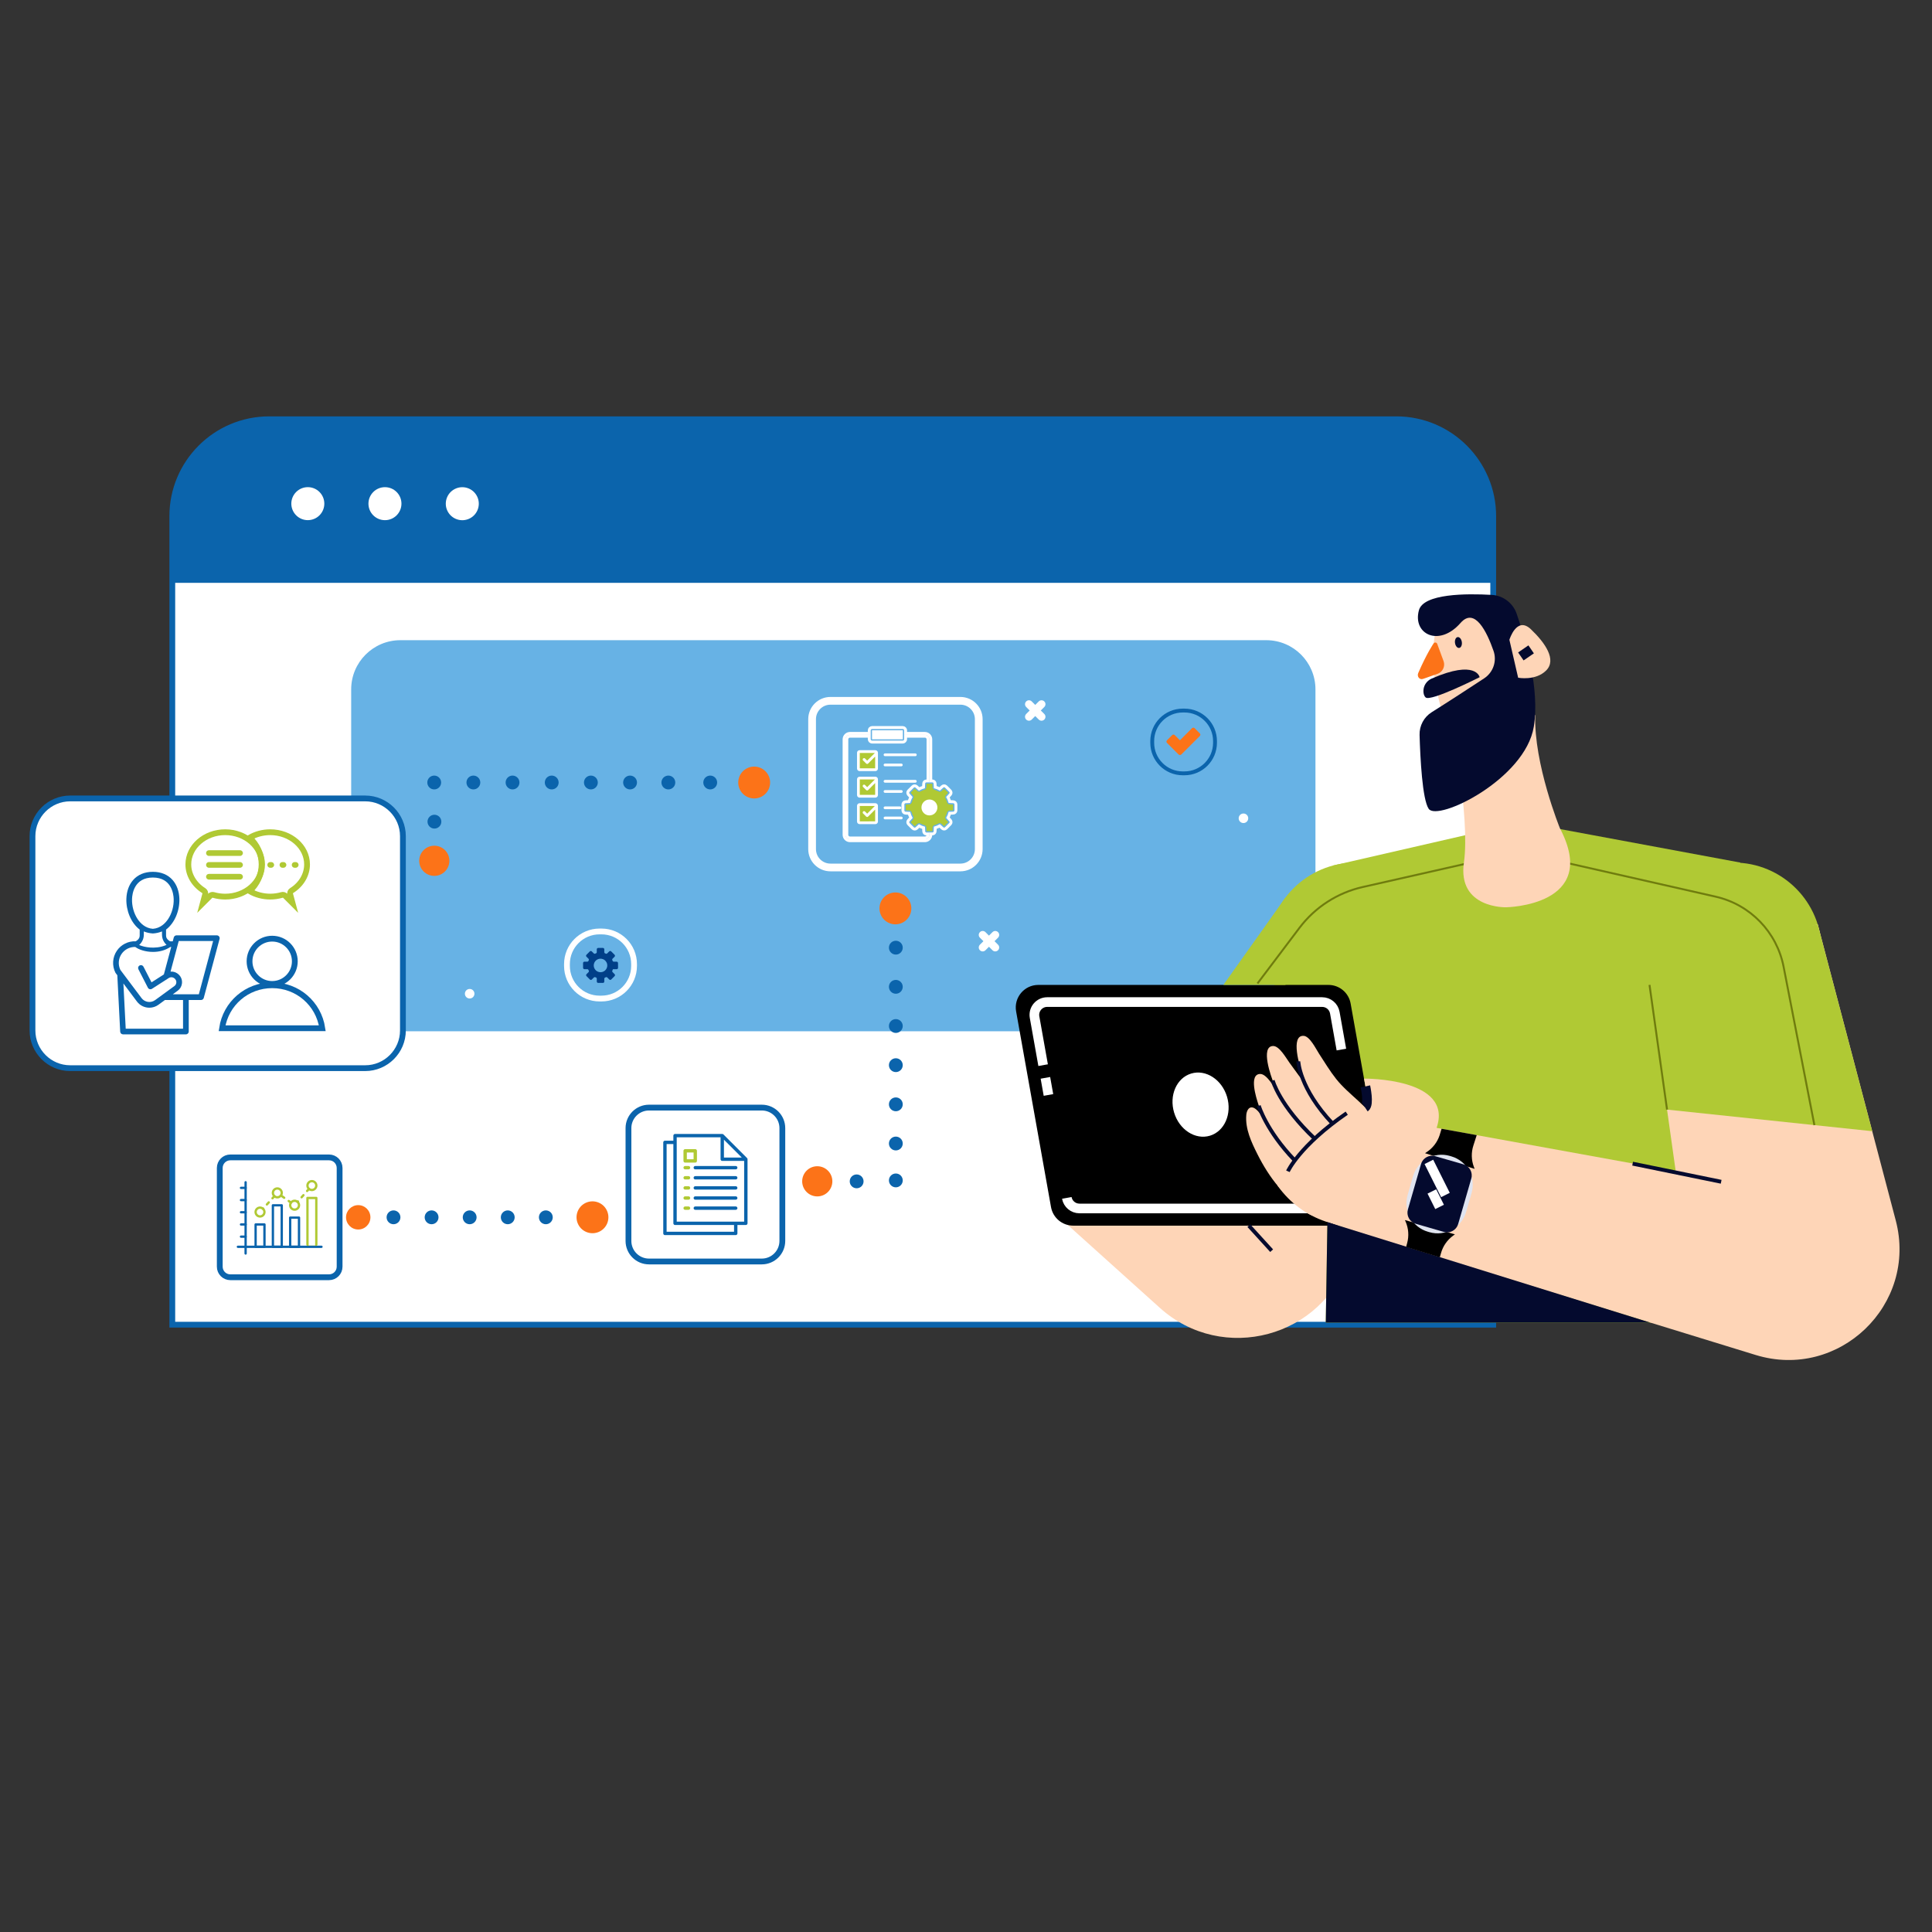 <svg xmlns="http://www.w3.org/2000/svg" xmlns:xlink="http://www.w3.org/1999/xlink" x="0px" y="0px" viewBox="0 0 1000 1000" style="enable-background:new 0 0 1000 1000;" xml:space="preserve"><rect x="0" y="0" width="1000" height="1000" fill="#333333" stroke="none"/> <style type="text/css"> .st0{display:none;} .st1{display:inline;fill:#FFD500;} .st2{fill:#FFFFFF;stroke:#0B64AC;stroke-width:3;stroke-miterlimit:10;} .st3{fill:#67B2E5;} .st4{fill:#0B64AC;} .st5{fill:#FFFFFF;} .st6{fill:none;stroke:#FFFFFF;stroke-width:4;stroke-miterlimit:10;} .st7{fill:#FC7318;} .st8{fill:none;stroke:#B0C934;stroke-width:3;stroke-miterlimit:10;} .st9{fill:#B0C934;} .st10{fill:none;stroke:#0B64AC;stroke-width:3;stroke-miterlimit:10;} .st11{fill:#FED5B7;} .st12{fill:none;stroke:#FFFFFF;stroke-width:5;stroke-miterlimit:10;} .st13{fill:none;stroke:#040A2E;stroke-width:2;stroke-miterlimit:10;} .st14{fill:#040A2E;} .st15{fill:none;stroke:#6F7C0E;stroke-miterlimit:10;} .st16{fill:none;stroke:#040A2E;stroke-width:5;stroke-miterlimit:10;} .st17{fill:#E0E4F0;} .st18{fill:none;stroke:#0B64AC;stroke-width:2;stroke-miterlimit:10;} .st19{fill:none;stroke:#FFFFFF;stroke-width:3;stroke-miterlimit:10;} .st20{fill:#003F88;} .st21{fill:none;stroke:#FFFFFF;stroke-width:1.5;stroke-miterlimit:10;} </style> <g id="Background" class="st0"> <rect x="-1099.99" y="-498.89" class="st1" width="3199.38" height="1998.75"></rect> </g> <g id="Graphics"> <g> <path class="st2" d="M722.7,217.01H139.36c-27.72,0-50.18,22.47-50.18,50.18v418.47h683.71V267.2 C772.89,239.48,750.42,217.01,722.7,217.01z"></path> <path class="st3" d="M655.4,331.36H207.25c-14.07,0-25.48,11.41-25.48,25.48v151.47c0,14.07,11.41,25.48,25.48,25.48H655.4 c14.07,0,25.48-11.41,25.48-25.48V356.84C680.88,342.77,669.47,331.36,655.4,331.36z"></path> <g> <path class="st4" d="M721.76,216.55l-582.81,0c-27.86,0-50.45,22.59-50.45,50.45v34.68l683.71,0v-34.68 C772.21,239.14,749.62,216.55,721.76,216.55z"></path> <ellipse transform="matrix(0.707 -0.707 0.707 0.707 -137.661 189.05)" class="st5" cx="159.37" cy="260.7" rx="8.54" ry="8.54"></ellipse> <path class="st5" d="M207.79,260.7c0,4.72-3.82,8.54-8.54,8.54s-8.54-3.82-8.54-8.54c0-4.72,3.82-8.54,8.54-8.54 C203.97,252.16,207.79,255.98,207.79,260.7z"></path> <ellipse transform="matrix(0.895 -0.447 0.447 0.895 -91.27 134.281)" class="st5" cx="239.13" cy="260.7" rx="8.54" ry="8.54"></ellipse> </g> <path class="st5" d="M245.57,514.35c0,1.37-1.11,2.47-2.47,2.47c-1.37,0-2.47-1.11-2.47-2.47c0-1.37,1.11-2.47,2.47-2.47 C244.47,511.87,245.57,512.98,245.57,514.35z"></path> <path class="st5" d="M646.08,423.54c0,1.37-1.11,2.47-2.47,2.47c-1.37,0-2.47-1.11-2.47-2.47c0-1.37,1.11-2.47,2.47-2.47 C644.98,421.06,646.08,422.17,646.08,423.54z"></path> <ellipse transform="matrix(0.924 -0.383 0.383 0.924 -191.573 151.712)" class="st5" cx="285.57" cy="557.41" rx="4.05" ry="4.05"></ellipse> <path class="st5" d="M112.35,395.23l-1.81,1.81l-1.81-1.81c-0.8-0.8-2.09-0.8-2.88,0c-0.8,0.8-0.8,2.09,0,2.88l1.81,1.81 l-1.81,1.81c-0.8,0.8-0.8,2.09,0,2.88c0.8,0.8,2.09,0.8,2.88,0l1.81-1.81l1.81,1.81c0.8,0.8,2.09,0.8,2.88,0 c0.8-0.8,0.8-2.09,0-2.88l-1.81-1.81l1.81-1.81c0.8-0.8,0.8-2.09,0-2.88C114.43,394.43,113.14,394.43,112.35,395.23z"></path> <path class="st5" d="M537.65,363.06l-1.81,1.81l-1.81-1.81c-0.8-0.8-2.09-0.8-2.88,0c-0.8,0.8-0.8,2.09,0,2.88l1.81,1.81 l-1.81,1.81c-0.8,0.8-0.8,2.09,0,2.88c0.8,0.8,2.09,0.8,2.88,0l1.81-1.81l1.81,1.81c0.8,0.8,2.09,0.8,2.88,0 c0.8-0.8,0.8-2.09,0-2.88l-1.81-1.81l1.81-1.81c0.8-0.8,0.8-2.09,0-2.88C539.74,362.27,538.45,362.27,537.65,363.06z"></path> <path class="st5" d="M513.7,482.47l-1.81,1.81l-1.81-1.81c-0.8-0.8-2.09-0.8-2.88,0c-0.8,0.8-0.8,2.09,0,2.88l1.81,1.81 l-1.81,1.81c-0.8,0.8-0.8,2.09,0,2.88c0.8,0.8,2.09,0.8,2.88,0l1.81-1.81l1.81,1.81c0.8,0.8,2.09,0.8,2.88,0 c0.8-0.8,0.8-2.09,0-2.88l-1.81-1.81l1.81-1.81c0.8-0.8,0.8-2.09,0-2.88C515.79,481.67,514.5,481.67,513.7,482.47z"></path> <path class="st6" d="M497.1,449h-67.26c-5.24,0-9.5-4.25-9.5-9.5v-67.26c0-5.24,4.25-9.5,9.5-9.5h67.26c5.24,0,9.5,4.25,9.5,9.5 v67.26C506.59,444.75,502.34,449,497.1,449z"></path> <g> <ellipse transform="matrix(0.305 -0.952 0.952 0.305 -114.307 653.306)" class="st7" cx="390.54" cy="404.99" rx="8.25" ry="8.25"></ellipse> <circle class="st4" cx="326.12" cy="405.02" r="3.58"></circle> <circle class="st4" cx="345.94" cy="405.02" r="3.58"></circle> <circle class="st4" cx="367.61" cy="405.02" r="3.58"></circle> <circle class="st4" cx="305.84" cy="405.02" r="3.58"></circle> <circle class="st4" cx="285.57" cy="405.02" r="3.58"></circle> <circle class="st4" cx="265.29" cy="405.02" r="3.58"></circle> <circle class="st4" cx="245.02" cy="405.02" r="3.58"></circle> <circle class="st4" cx="224.75" cy="405.02" r="3.58"></circle> <circle class="st4" cx="224.86" cy="425.29" r="3.58"></circle> <ellipse transform="matrix(0.707 -0.707 0.707 0.707 -249.202 289.505)" class="st7" cx="224.86" cy="445.57" rx="7.81" ry="7.81"></ellipse> </g> <g> <g> <ellipse transform="matrix(0.952 -0.305 0.305 0.952 -121.386 163.936)" class="st7" cx="463.68" cy="470.24" rx="8.25" ry="8.25"></ellipse> <circle class="st4" cx="463.68" cy="490.51" r="3.58"></circle> <circle class="st4" cx="463.68" cy="510.78" r="3.58"></circle> <circle class="st4" cx="463.68" cy="531.06" r="3.58"></circle> <circle class="st4" cx="463.68" cy="551.33" r="3.58"></circle> <circle class="st4" cx="463.68" cy="571.6" r="3.58"></circle> <circle class="st4" cx="463.68" cy="591.88" r="3.58"></circle> <circle class="st4" cx="463.68" cy="610.98" r="3.58"></circle> </g> <g> <circle class="st4" cx="443.4" cy="611.47" r="3.58"></circle> <ellipse transform="matrix(0.707 -0.707 0.707 0.707 -308.445 478.294)" class="st7" cx="423.13" cy="611.47" rx="7.81" ry="7.81"></ellipse> </g> </g> <g> <ellipse transform="matrix(0.305 -0.952 0.952 0.305 -386.779 730.058)" class="st7" cx="306.9" cy="630.08" rx="8.25" ry="8.25"></ellipse> <circle class="st4" cx="282.52" cy="630.08" r="3.58"></circle> <circle class="st4" cx="262.81" cy="630.08" r="3.58"></circle> <circle class="st4" cx="243.1" cy="630.08" r="3.58"></circle> <circle class="st4" cx="223.39" cy="630.08" r="3.58"></circle> <circle class="st4" cx="203.68" cy="630.08" r="3.58"></circle> <circle class="st7" cx="185.42" cy="630.08" r="6.31"></circle> </g> <path class="st2" d="M189.04,552.88H36.32c-10.73,0-19.51-8.78-19.51-19.51V432.78c0-10.73,8.78-19.51,19.51-19.51h152.72 c10.73,0,19.51,8.78,19.51,19.51v100.59C208.55,544.1,199.77,552.88,189.04,552.88z"></path> <g> <path class="st4" d="M113.4,484.71c-0.28-0.36-0.71-0.58-1.17-0.58H91.37c-0.67,0-1.25,0.45-1.42,1.09l-0.54,2.02 c-0.47-0.04-0.94-0.05-1.41-0.03c-1.8-1.08-2.05-2.14-2.05-3.05v-3.01c4.58-3.49,7.09-9.96,6.9-15.93 c-0.12-3.85-1.32-7.18-3.44-9.65c-2.44-2.82-5.99-4.32-10.28-4.32c-4.29,0-7.85,1.49-10.28,4.32c-2.13,2.47-3.32,5.8-3.44,9.65 c-0.19,5.97,2.32,12.44,6.9,15.93v3.01c0,0.91-0.25,1.97-2.05,3.05c-3.87-0.17-7.59,1.68-9.78,4.9 c-2.28,3.36-2.57,7.7-0.75,11.33c0.04,0.08,0.09,0.15,0.14,0.22l0.85,1.13l1.49,29.19c0.04,0.78,0.69,1.4,1.47,1.4h32.54 c0.81,0,1.47-0.66,1.47-1.47V517.6h6.36c0.67,0,1.25-0.45,1.42-1.09l8.18-30.52C113.77,485.54,113.68,485.07,113.4,484.71 L113.4,484.71z M68.34,465.32c0.08-2.61,1.11-11.11,10.78-11.11s10.7,8.51,10.78,11.11c0.12,3.66-0.92,7.43-2.86,10.35 c-1.43,2.16-3.96,4.78-7.92,5.08c-3.96-0.3-6.49-2.92-7.92-5.08C69.27,472.75,68.23,468.98,68.34,465.32L68.34,465.32z M79.02,483.15c0.04,0,0.08,0,0.12,0c0.04,0,0.08,0,0.12,0c1.64-0.11,3.17-0.47,4.59-1.04v1.61c0,2.08,0.79,3.88,2.35,5.35 c-3.19,1.45-6.52,1.51-8.43,1.37c-2.32-0.16-4.3-0.69-5.74-1.31c1.6-1.49,2.41-3.3,2.41-5.41v-1.61 C75.85,482.68,77.38,483.04,79.02,483.15L79.02,483.15z M62.91,493.77c1.6-2.35,4.29-3.71,7.12-3.62 c1.83,1.4,5.34,2.56,9.17,2.56c3,0,6.19-0.71,8.95-2.55c0.16-0.01,0.32-0.01,0.48-0.01l-3.81,14.21l-6.39,4.1l-4.17-8.11 c-0.37-0.72-1.26-1.01-1.98-0.64c-0.72,0.37-1.01,1.26-0.64,1.98l4.91,9.55c0.19,0.37,0.53,0.64,0.93,0.75 c0.4,0.11,0.83,0.04,1.18-0.18l8.72-5.6c0.83-0.53,1.83-0.53,2.68,0.01c0.68,0.44,1.35,1.32,1.19,2.5 c-0.1,0.7-0.42,1.25-0.99,1.66l-9.98,7.28c-2.22,1.62-5.37,1.15-7.02-1.05L62.3,502.01C61.02,499.35,61.25,496.21,62.91,493.77 L62.91,493.77z M94.74,532.44H65.07l-1.2-23.41l7.02,9.37c1.56,2.09,3.98,3.19,6.42,3.19c1.64,0,3.29-0.5,4.7-1.53l3.38-2.47 h9.35L94.74,532.44L94.74,532.44z M102.92,514.65H89.43l2.56-1.87c1.22-0.89,1.97-2.15,2.18-3.64c0.3-2.14-0.67-4.21-2.52-5.39 c-1.04-0.66-2.22-0.95-3.38-0.85l4.24-15.82h17.8L102.92,514.65z"></path> <g> <path class="st8" d="M116.56,430.75c10.52,0,19.08,7.48,19.08,16.67s-8.56,16.67-19.08,16.67c-2.07,0-4.11-0.29-6.06-0.86 c-0.61-0.18-1.26-0.01-1.71,0.44l-3.81,3.81l1.23-4.59c0.2-0.73-0.11-1.51-0.75-1.91c-5-3.13-7.98-8.2-7.98-13.55 C97.48,438.23,106.04,430.75,116.56,430.75L116.56,430.75z"></path> <path class="st9" d="M106.66,441.55c0-0.81,0.66-1.47,1.47-1.47h16.12c0.81,0,1.47,0.66,1.47,1.47c0,0.81-0.66,1.47-1.47,1.47 h-16.12C107.32,443.02,106.66,442.36,106.66,441.55L106.66,441.55z"></path> <path class="st9" d="M106.66,447.67c0-0.81,0.66-1.47,1.47-1.47h16.12c0.81,0,1.47,0.66,1.47,1.47c0,0.81-0.66,1.47-1.47,1.47 h-16.12C107.32,449.15,106.66,448.49,106.66,447.67L106.66,447.67z"></path> <path class="st9" d="M106.66,453.8c0-0.81,0.66-1.47,1.47-1.47h16.12c0.81,0,1.47,0.66,1.47,1.47c0,0.81-0.66,1.47-1.47,1.47 h-16.12C107.32,455.27,106.66,454.61,106.66,453.8L106.66,453.8z"></path> <path class="st8" d="M139.85,430.75c10.52,0,19.08,7.48,19.08,16.67c0,5.36-2.98,10.42-7.98,13.55 c-0.64,0.4-0.95,1.18-0.75,1.91l1.23,4.59l-3.81-3.81c-0.45-0.45-1.1-0.61-1.71-0.44c-1.95,0.57-3.99,0.86-6.06,0.86 c-3.8,0-7.5-1-10.63-2.83c3.83-3.61,6.19-8.48,6.19-13.84s-2.35-10.23-6.19-13.84C132.35,431.75,136.05,430.75,139.85,430.75 L139.85,430.75z"></path> <g> <path class="st9" d="M151.02,447.67c0-0.81,0.66-1.47,1.47-1.47h0.57c0.81,0,1.47,0.66,1.47,1.47c0,0.81-0.66,1.47-1.47,1.47 h-0.57C151.68,449.15,151.02,448.49,151.02,447.67z"></path> <path class="st9" d="M144.7,447.67c0-0.81,0.66-1.47,1.47-1.47h0.57c0.81,0,1.47,0.66,1.47,1.47c0,0.81-0.66,1.47-1.47,1.47 h-0.57C145.36,449.15,144.7,448.49,144.7,447.67z"></path> <path class="st9" d="M138.37,447.67c0-0.81,0.66-1.47,1.47-1.47h0.57c0.81,0,1.47,0.66,1.47,1.47c0,0.81-0.66,1.47-1.47,1.47 h-0.57C139.03,449.15,138.37,448.49,138.37,447.67z"></path> </g> </g> <circle class="st10" cx="140.88" cy="497.57" r="11.72"></circle> <path class="st10" d="M114.94,532.21c1.93-12.79,12.81-22.25,25.94-22.25s24.01,9.46,25.94,22.25H114.94z"></path> </g> <circle class="st9" cx="701.73" cy="492.08" r="45.62"></circle> <path class="st11" d="M550.04,631.67l50.33,45.3c32.51,29.26,84.38,15.34,97.87-26.27l47.3-145.86L550.04,631.67z"></path> <circle class="st9" cx="897.3" cy="492.08" r="45.62"></circle> <polygon class="st9" points="806,428.85 900.76,446.46 911.95,684.55 686.22,684.55 690.05,447.99 759.53,432.04 "></polygon> <path d="M705.65,634.39H555.49c-5.66,0-10.5-4.05-11.49-9.62l-18.06-101.26c-1.28-7.15,4.22-13.72,11.49-13.72h150.16 c5.66,0,10.5,4.05,11.49,9.62l18.06,101.26C718.41,627.82,712.91,634.39,705.65,634.39z"></path> <path class="st12" d="M539.92,551.32l-4.43-24.84c-0.73-4.07,2.4-7.81,6.54-7.81h142.32c3.22,0,5.97,2.31,6.54,5.47l3.41,19.11"></path> <line class="st12" x1="542.68" y1="566.75" x2="541.1" y2="557.89"></line> <path class="st12" d="M707.58,617.69c0.73,4.07-2.4,7.81-6.54,7.81H558.72c-3.22,0-5.97-2.31-6.54-5.47"></path> <polygon class="st9" points="665.36,464.55 633.23,509.78 665.36,509.78 "></polygon> <path class="st11" d="M981.23,631.67l-40.37-153.2l-88.32,22.43l14.81,105.36l-123.77-22.48l0,0 c8.98-25.98-37.56-25.49-37.56-25.49l1.58,8.84c0.55,3.07-0.55,6.21-2.9,8.27l-43.54,38.13l0.39,0.54 c6.09,8.5,14.71,14.87,24.62,18.19l22.53,7.56l199.98,61.5C951.81,714.6,992.73,675.31,981.23,631.67z"></path> <line class="st13" x1="646.39" y1="634.39" x2="658.2" y2="647.35"></line> <g> <path class="st11" d="M670.82,623.23c-3.3-2.72-6.34-5.75-9.11-9.01c-4.26-5.02-7.86-10.83-10.85-16.78 c-3.16-6.28-6.41-13.17-5.78-20.4c0.15-1.75,1.03-3.9,2.78-3.87c3.13,0.04,6.54,6.66,8.07,8.85c2.99,4.27,5.81,8.66,9.18,12.66 c6.84,8.12,16.91,13.49,22.02,22.79c0.72,1.31,1.34,2.8,1.01,4.26c-0.2,0.88-0.73,1.65-1.25,2.39c-2.09,2.98-4.53,6.36-8.45,4.71 C675.51,627.6,673.24,625.22,670.82,623.23z"></path> </g> <g> <path class="st11" d="M676.15,605.76c-3.49-2.68-6.69-5.67-9.6-8.91c-6.55-7.28-12.27-16.08-15.29-25.45 c-0.93-2.89-5.07-15.52,1.07-15.52c3.39,0,7.27,7.11,9,9.45c2.95,4.02,5.79,8.15,9.12,11.87c7.19,8.04,17.87,13.29,23.2,22.55 c0.75,1.3,1.4,2.79,1.02,4.26c-0.23,0.89-0.8,1.67-1.37,2.42c-2.28,3.02-4.92,6.45-9.09,4.85 C681.1,610.08,678.7,607.72,676.15,605.76z"></path> </g> <g> <path class="st11" d="M682.84,591.29c-3.49-2.68-6.69-5.68-9.6-8.91c-5.85-6.5-10.5-13.93-13.97-21.82 c-1.23-2.81-7.14-19.15-0.24-19.15c3.24,0,6.77,6.44,8.43,8.69c3.16,4.27,6.14,8.68,9.68,12.64c7.19,8.04,17.87,13.29,23.2,22.55 c0.75,1.3,1.4,2.79,1.02,4.26c-0.23,0.89-0.8,1.67-1.37,2.42c-2.28,3.02-4.92,6.45-9.09,4.85 C687.79,595.61,685.4,593.25,682.84,591.29z"></path> </g> <g> <path class="st11" d="M695.65,587.33c-3.33-2.88-6.35-6.05-9.07-9.45c-5.42-6.78-9.66-14.46-12.68-22.59 c-1.03-2.77-6.18-19.54,0.86-19.14c3.22,0.18,6.45,6.92,7.96,9.22c2.89,4.42,5.6,8.97,8.89,13.12 c6.71,8.45,17.07,14.31,21.86,23.85c0.67,1.34,1.23,2.87,0.78,4.31c-0.28,0.87-0.9,1.62-1.51,2.33 c-2.45,2.88-5.29,6.15-9.36,4.31C700.34,591.93,698.08,589.44,695.65,587.33z"></path> </g> <path class="st13" d="M651.54,572.31c0,0,3.82,12.9,18.47,28.14"></path> <path class="st13" d="M658.74,559.23c0,0,3.43,12.86,21.9,30.3"></path> <path class="st13" d="M672.02,549.36c0,0,0.48,14.01,17.75,32.25"></path> <path class="st13" d="M666.62,606.26c0,0,5.93-13.2,30.44-30.09"></path> <polygon class="st14" points="687.06,632.58 686.22,684.55 854.09,684.55 "></polygon> <path class="st15" d="M761.34,446.46l-56.02,12.67c-13.06,2.95-24.65,10.44-32.72,21.12l-21.73,28.79"></path> <line class="st13" x1="845.05" y1="602.31" x2="890.87" y2="611.68"></line> <polygon class="st9" points="969.07,585.51 862.86,574.33 849.65,495.21 940.86,478.47 "></polygon> <line class="st15" x1="853.78" y1="509.78" x2="862.86" y2="574.33"></line> <path class="st15" d="M810.13,446.46L888,464.11c17.88,4.05,31.69,18.29,35.19,36.29l15.94,81.97"></path> <path class="st11" d="M750.55,370.12c0,0,10.57,52.5,7.17,76.34c-3.4,23.83,21.79,23.15,21.79,23.15s49.02-0.68,27.92-40.85 c0,0-13.62-33.44-12.78-58.63H750.55z"></path> <path class="st11" d="M748.41,374.46c0,0-10.98-28.66-4.68-50.14c6.3-21.48,30.04-6.51,30.04-6.51l11.46,44.84L748.41,374.46z"></path> <path class="st14" d="M741.07,368.62c-4.04,2.53-6.44,7.02-6.3,11.79c0.34,11.82,1.41,33.38,4.72,38.23 c4.62,6.76,49.95-15.29,54.41-42.53c3.16-19.26-4.25-44.97-8.86-58.39c-1.92-5.6-7.04-9.47-12.95-9.81 c-13.12-0.75-35.29-0.69-37.66,7.95c-3.39,12.35,10.4,19.3,21.54,6.58c7.37-8.41,13.66,4.65,17.08,14.46 c1.84,5.28-0.17,11.13-4.84,14.2C760.9,355.91,749.71,363.21,741.07,368.62z"></path> <path class="st14" d="M741.06,351.22c-2.57,1.12-4.3,3.63-4.3,6.44c0,1.27,0.28,2.51,1.15,3.33c2.53,2.38,27.95-10.47,27.95-10.47 S764.09,341.18,741.06,351.22z"></path> <path class="st14" d="M756.64,332.32c0.22,1.55-0.39,2.92-1.37,3.05c-0.97,0.14-1.94-1.01-2.16-2.56 c-0.22-1.55,0.39-2.92,1.37-3.05C755.46,329.63,756.43,330.77,756.64,332.32z"></path> <path class="st7" d="M743.91,333.29c-0.28-0.85-1.43-0.98-1.9-0.23c0,0-3.41,4.87-7.93,15.3c-0.77,1.79,0.65,3.68,2.49,3.03 l7.49-2.62c2.64-0.93,4.05-3.8,3.17-6.46L743.91,333.29z"></path> <path class="st11" d="M781.26,331.15c0,0,3.75-12.49,11.16-5.42c7.41,7.06,13.38,15.76,7.9,21.28 c-5.48,5.52-14.53,3.78-14.53,3.78L781.26,331.15z"></path> <line class="st16" x1="787.19" y1="339.77" x2="792.52" y2="336.11"></line> <path class="st16" d="M706.73,562.32c0,0,2.06,9.36-0.21,10.86"></path> <ellipse transform="matrix(0.957 -0.289 0.289 0.957 -138.74 203.887)" class="st5" cx="621.54" cy="572.09" rx="14.3" ry="16.81"></ellipse> <g> <path d="M746.16,584.25l-1.04,3.41c-1.19,3.58-3.56,6.65-6.73,8.71l-0.79,0.52l25.66,8.12l-0.4-1.07 c-1.32-3.54-1.41-7.41-0.24-11.01l1.73-5.39L746.16,584.25z"></path> <path d="M727.8,645.4l0.56-2.05c0.98-3.64,0.7-7.51-0.79-10.98l-0.38-0.87l25.87,7.4l-0.92,0.67c-3.05,2.22-5.27,5.4-6.28,9.04 l-0.62,2.17L727.8,645.4z"></path> <path class="st17" d="M761.69,617.51l-2.83,9.79c-2.34,8.1-10.88,12.82-18.98,10.48l-0.82-0.24 c-8.1-2.34-12.82-10.88-10.48-18.98l2.83-9.79c2.34-8.1,10.88-12.82,18.98-10.48l0.82,0.24 C759.31,600.87,764.02,609.41,761.69,617.51z"></path> <path class="st14" d="M749.1,637.87c-0.58,0.01-1.16-0.07-1.73-0.23l-14.58-4.21c-1.52-0.44-2.78-1.45-3.55-2.85 c-0.77-1.4-0.95-3-0.52-4.52l6.8-23.55c0.72-2.49,3.04-4.26,5.64-4.3c0.58-0.01,1.16,0.07,1.73,0.23l14.58,4.21 c3.15,0.91,4.98,4.21,4.07,7.36l-6.8,23.55C754.02,636.06,751.7,637.82,749.1,637.87z"></path> <line class="st12" x1="739.59" y1="601.39" x2="748.16" y2="618.53"></line> <line class="st12" x1="741.13" y1="616.69" x2="745.13" y2="624.7"></line> </g> <g> <g> <g> <g> <path class="st9" d="M356.38,624.46h-1.75c-0.48,0-0.87,0.39-0.87,0.87s0.39,0.87,0.87,0.87h1.75c0.48,0,0.87-0.39,0.87-0.87 S356.87,624.46,356.38,624.46z"></path> </g> </g> <g> <g> <path class="st4" d="M380.82,624.46h-20.94c-0.48,0-0.87,0.39-0.87,0.87s0.39,0.87,0.87,0.87h20.94 c0.48,0,0.87-0.39,0.87-0.87S381.3,624.46,380.82,624.46z"></path> </g> </g> <g> <g> <path class="st9" d="M356.38,619.22h-1.75c-0.48,0-0.87,0.39-0.87,0.87s0.39,0.87,0.87,0.87h1.75c0.48,0,0.87-0.39,0.87-0.87 S356.87,619.22,356.38,619.22z"></path> </g> </g> <g> <g> <path class="st4" d="M380.82,619.22h-20.94c-0.48,0-0.87,0.39-0.87,0.87s0.39,0.87,0.87,0.87h20.94 c0.48,0,0.87-0.39,0.87-0.87S381.3,619.22,380.82,619.22z"></path> </g> </g> <g> <g> <path class="st9" d="M356.38,613.99h-1.75c-0.48,0-0.87,0.39-0.87,0.87s0.39,0.87,0.87,0.87h1.75c0.48,0,0.87-0.39,0.87-0.87 S356.87,613.99,356.38,613.99z"></path> </g> </g> <g> <g> <path class="st4" d="M380.82,613.99h-20.94c-0.48,0-0.87,0.39-0.87,0.87s0.39,0.87,0.87,0.87h20.94 c0.48,0,0.87-0.39,0.87-0.87S381.3,613.99,380.82,613.99z"></path> </g> </g> <g> <g> <path class="st9" d="M356.38,608.75h-1.75c-0.48,0-0.87,0.39-0.87,0.87s0.39,0.87,0.87,0.87h1.75c0.48,0,0.87-0.39,0.87-0.87 S356.87,608.75,356.38,608.75z"></path> </g> </g> <g> <g> <path class="st4" d="M380.82,608.75h-20.94c-0.48,0-0.87,0.39-0.87,0.87s0.39,0.87,0.87,0.87h20.94 c0.48,0,0.87-0.39,0.87-0.87S381.3,608.75,380.82,608.75z"></path> </g> </g> <g> <g> <path class="st9" d="M356.38,603.52h-1.75c-0.48,0-0.87,0.39-0.87,0.87c0,0.48,0.39,0.87,0.87,0.87h1.75 c0.48,0,0.87-0.39,0.87-0.87C357.26,603.91,356.87,603.52,356.38,603.52z"></path> </g> </g> <g> <g> <path class="st4" d="M380.82,603.52h-20.94c-0.48,0-0.87,0.39-0.87,0.87c0,0.48,0.39,0.87,0.87,0.87h20.94 c0.48,0,0.87-0.39,0.87-0.87C381.69,603.91,381.3,603.52,380.82,603.52z"></path> </g> </g> <g> <g> <path class="st4" d="M386.92,599.97c0-0.08-0.02-0.15-0.04-0.22c-0.01-0.03-0.02-0.05-0.03-0.08 c-0.04-0.09-0.1-0.18-0.17-0.26l-12.22-12.22c-0.07-0.07-0.16-0.13-0.26-0.17c-0.03-0.01-0.05-0.02-0.08-0.03 c-0.07-0.03-0.15-0.04-0.23-0.05c-0.01,0-0.03-0.01-0.05-0.01H349.4c-0.48,0-0.87,0.39-0.87,0.87v2.62h-4.36 c-0.48,0-0.87,0.39-0.87,0.87v47.13c0,0.48,0.39,0.87,0.87,0.87h36.65c0.48,0,0.87-0.39,0.87-0.87v-4.36h4.36 c0.48,0,0.87-0.39,0.87-0.87v-33.16C386.93,600.01,386.92,599.99,386.92,599.97z M374.71,589.91l9.24,9.24h-9.24V589.91z M379.95,637.55h-34.91v-45.38h3.49v41.02c0,0.48,0.39,0.87,0.87,0.87h30.54V637.55z M385.18,632.31h-34.91v-43.63h22.69 v11.34c0,0.48,0.39,0.87,0.87,0.87h11.34V632.31z"></path> </g> </g> <g> <g> <path class="st9" d="M359.87,594.79h-5.24c-0.48,0-0.87,0.39-0.87,0.87v5.24c0,0.48,0.39,0.87,0.87,0.87h5.24 c0.48,0,0.87-0.39,0.87-0.87v-5.24C360.75,595.18,360.36,594.79,359.87,594.79z M359,600.02h-3.49v-3.49H359V600.02z"></path> </g> </g> </g> <path class="st10" d="M394.31,652.94h-58.39c-5.87,0-10.63-4.76-10.63-10.63v-58.39c0-5.87,4.76-10.63,10.63-10.63h58.39 c5.87,0,10.63,4.76,10.63,10.63v58.39C404.93,648.18,400.17,652.94,394.31,652.94z"></path> </g> <g> <path class="st10" d="M170.32,661.1h-51.11c-3.02,0-5.46-2.45-5.46-5.46v-51.11c0-3.02,2.45-5.46,5.46-5.46h51.11 c3.02,0,5.46,2.45,5.46,5.46v51.11C175.78,658.65,173.34,661.1,170.32,661.1z"></path> <g> <path class="st4" d="M127.13,649.41c-0.33,0-0.6-0.27-0.6-0.6v-36.88c0-0.33,0.27-0.6,0.6-0.6c0.33,0,0.6,0.27,0.6,0.6v36.88 C127.73,649.14,127.47,649.41,127.13,649.41z"></path> <path class="st4" d="M166.4,645.94h-43.27c-0.33,0-0.6-0.27-0.6-0.6s0.27-0.6,0.6-0.6h43.27c0.33,0,0.6,0.27,0.6,0.6 S166.73,645.94,166.4,645.94z"></path> <path class="st4" d="M136.89,645.94h-4.58c-0.33,0-0.6-0.27-0.6-0.6v-11.56c0-0.33,0.27-0.6,0.6-0.6h4.58 c0.33,0,0.6,0.27,0.6,0.6v11.56C137.49,645.67,137.22,645.94,136.89,645.94z M132.9,644.73h3.38v-10.36h-3.38V644.73z"></path> <path class="st4" d="M145.83,645.94h-4.58c-0.33,0-0.6-0.27-0.6-0.6v-21.47c0-0.33,0.27-0.6,0.6-0.6h4.58 c0.33,0,0.6,0.27,0.6,0.6v21.47C146.43,645.67,146.16,645.94,145.83,645.94z M141.85,644.73h3.38v-20.27h-3.38V644.73z"></path> <path class="st4" d="M154.77,645.94h-4.58c-0.33,0-0.6-0.27-0.6-0.6v-15.1c0-0.33,0.27-0.6,0.6-0.6h4.58 c0.33,0,0.6,0.27,0.6,0.6v15.1C155.38,645.67,155.11,645.94,154.77,645.94z M150.79,644.73h3.38v-13.89h-3.38V644.73z"></path> <path class="st9" d="M163.72,644.83h-4.58c-0.33,0-0.6-0.26-0.6-0.58v-24.21c0-0.32,0.27-0.58,0.6-0.58h4.58 c0.33,0,0.6,0.26,0.6,0.58v24.21C164.32,644.57,164.05,644.83,163.72,644.83z M159.74,644.73h3.38v-24.06h-3.38V644.73z"></path> <path class="st9" d="M136.13,626.25c-0.14,0-0.29-0.05-0.4-0.15c-0.25-0.22-0.27-0.6-0.04-0.85l0.08-0.09 c0.22-0.25,0.6-0.27,0.85-0.04c0.25,0.22,0.27,0.6,0.04,0.85l-0.08,0.09C136.46,626.18,136.29,626.25,136.13,626.25z M138.14,624.02c-0.14,0-0.29-0.05-0.4-0.15c-0.25-0.22-0.27-0.6-0.04-0.85l0.97-1.07c0.22-0.25,0.6-0.27,0.85-0.04 c0.25,0.22,0.27,0.6,0.04,0.85l-0.97,1.07C138.47,623.95,138.31,624.02,138.14,624.02z M141.04,620.81 c-0.14,0-0.29-0.05-0.4-0.15c-0.25-0.22-0.27-0.6-0.04-0.85l0.97-1.07c0.22-0.25,0.6-0.27,0.85-0.04 c0.25,0.22,0.27,0.6,0.04,0.85l-0.97,1.07C141.37,620.74,141.2,620.81,141.04,620.81z"></path> <path class="st9" d="M154,622.7c-0.14,0-0.28-0.05-0.4-0.15c-0.25-0.22-0.27-0.6-0.05-0.85l0.2-0.23 c0.22-0.25,0.6-0.27,0.85-0.05c0.25,0.22,0.27,0.6,0.05,0.85l-0.2,0.23C154.33,622.63,154.17,622.7,154,622.7z M156.11,620.3 c-0.14,0-0.28-0.05-0.4-0.15c-0.25-0.22-0.27-0.6-0.05-0.85l0.95-1.08c0.22-0.25,0.6-0.27,0.85-0.05 c0.25,0.22,0.27,0.6,0.05,0.85l-0.95,1.08C156.44,620.23,156.27,620.3,156.11,620.3z M158.96,617.05c-0.14,0-0.28-0.05-0.4-0.15 c-0.25-0.22-0.27-0.6-0.05-0.85l0.95-1.08c0.22-0.25,0.6-0.27,0.85-0.05c0.25,0.22,0.27,0.6,0.05,0.85l-0.95,1.08 C159.3,616.99,159.13,617.05,158.96,617.05z"></path> <path class="st9" d="M150.62,623.08c-0.12,0-0.24-0.04-0.35-0.11l-1.17-0.84c-0.27-0.19-0.33-0.57-0.14-0.84 c0.19-0.27,0.57-0.33,0.84-0.14l1.17,0.84c0.27,0.19,0.33,0.57,0.14,0.84C150.99,622.99,150.81,623.08,150.62,623.08z M147.1,620.57c-0.12,0-0.24-0.04-0.35-0.11l-1.17-0.84c-0.27-0.19-0.33-0.57-0.14-0.84c0.19-0.27,0.57-0.33,0.84-0.14 l1.17,0.84c0.27,0.19,0.33,0.57,0.14,0.84C147.47,620.48,147.28,620.57,147.1,620.57z"></path> <path class="st9" d="M134.59,630.24c-1.59,0-2.89-1.3-2.89-2.89s1.3-2.89,2.89-2.89s2.89,1.3,2.89,2.89 S136.19,630.24,134.59,630.24z M134.59,625.66c-0.93,0-1.69,0.76-1.69,1.69s0.76,1.69,1.69,1.69s1.69-0.76,1.69-1.69 S135.53,625.66,134.59,625.66z"></path> <path class="st9" d="M143.54,620.32c-1.59,0-2.89-1.3-2.89-2.89s1.3-2.89,2.89-2.89s2.89,1.3,2.89,2.89 S145.13,620.32,143.54,620.32z M143.54,615.74c-0.93,0-1.69,0.76-1.69,1.69c0,0.93,0.76,1.69,1.69,1.69 c0.93,0,1.69-0.76,1.69-1.69C145.23,616.5,144.47,615.74,143.54,615.74z"></path> <path class="st9" d="M152.48,626.7c-1.59,0-2.89-1.3-2.89-2.89s1.3-2.89,2.89-2.89s2.89,1.3,2.89,2.89 S154.08,626.7,152.48,626.7z M152.48,622.12c-0.93,0-1.69,0.76-1.69,1.69c0,0.93,0.76,1.69,1.69,1.69 c0.93,0,1.69-0.76,1.69-1.69C154.17,622.88,153.42,622.12,152.48,622.12z"></path> <path class="st9" d="M161.43,616.54c-1.59,0-2.89-1.3-2.89-2.89s1.3-2.89,2.89-2.89s2.89,1.3,2.89,2.89 S163.02,616.54,161.43,616.54z M161.43,611.96c-0.93,0-1.69,0.76-1.69,1.69s0.76,1.69,1.69,1.69c0.93,0,1.69-0.76,1.69-1.69 S162.36,611.96,161.43,611.96z"></path> <path class="st4" d="M127.13,640.69h-2.39c-0.33,0-0.6-0.27-0.6-0.6s0.27-0.6,0.6-0.6h2.39c0.33,0,0.6,0.27,0.6,0.6 S127.47,640.69,127.13,640.69z"></path> <path class="st4" d="M127.13,634.38h-2.39c-0.33,0-0.6-0.27-0.6-0.6s0.27-0.6,0.6-0.6h2.39c0.33,0,0.6,0.27,0.6,0.6 S127.47,634.38,127.13,634.38z"></path> <path class="st4" d="M127.13,628.06h-2.39c-0.33,0-0.6-0.27-0.6-0.6c0-0.33,0.27-0.6,0.6-0.6h2.39c0.33,0,0.6,0.27,0.6,0.6 C127.73,627.79,127.47,628.06,127.13,628.06z"></path> <path class="st4" d="M127.13,621.75h-2.39c-0.33,0-0.6-0.27-0.6-0.6s0.27-0.6,0.6-0.6h2.39c0.33,0,0.6,0.27,0.6,0.6 S127.47,621.75,127.13,621.75z"></path> <path class="st4" d="M127.13,615.44h-2.39c-0.33,0-0.6-0.27-0.6-0.6s0.27-0.6,0.6-0.6h2.39c0.33,0,0.6,0.27,0.6,0.6 S127.47,615.44,127.13,615.44z"></path> </g> </g> <g> <path class="st18" d="M613.08,400.28h-0.88c-8.73,0-15.81-7.08-15.81-15.81v-0.88c0-8.73,7.08-15.81,15.81-15.81h0.88 c8.73,0,15.81,7.08,15.81,15.81v0.88C628.88,393.21,621.81,400.28,613.08,400.28z"></path> <path class="st7" d="M616.99,376.91l-6.26,6.26l-2.67-2.67c-0.38-0.38-0.99-0.38-1.36,0l-2.67,2.67c-0.38,0.38-0.38,0.99,0,1.36 l5.96,5.96c0.41,0.41,1.08,0.41,1.49,0l9.54-9.54c0.38-0.38,0.38-0.99,0-1.36l-2.67-2.67 C617.98,376.54,617.37,376.54,616.99,376.91z"></path> </g> <g> <path class="st19" d="M311.3,516.85h-0.95c-9.33,0-16.89-7.56-16.89-16.89v-0.95c0-9.33,7.56-16.89,16.89-16.89h0.95 c9.33,0,16.89,7.56,16.89,16.89v0.95C328.19,509.29,320.63,516.85,311.3,516.85z"></path> <path class="st20" d="M319.88,498.47c0-0.39-0.32-0.71-0.71-0.71l-1.52,0c-0.25,0-0.47-0.16-0.56-0.4 c-0.05-0.14-0.11-0.28-0.17-0.42c-0.1-0.23-0.07-0.5,0.11-0.68l1.07-1.07c0.28-0.28,0.28-0.73,0-1.01l-1.75-1.75 c-0.28-0.28-0.73-0.28-1.01,0l-1.08,1.08c-0.17,0.17-0.43,0.22-0.65,0.12c-0.15-0.07-0.32-0.13-0.46-0.19 c-0.23-0.09-0.37-0.3-0.37-0.55v-1.53c0-0.39-0.32-0.71-0.71-0.71h-2.47c-0.39,0-0.71,0.32-0.71,0.71v1.52 c0,0.25-0.16,0.47-0.4,0.56c-0.15,0.06-0.3,0.12-0.44,0.18c-0.23,0.11-0.5,0.07-0.67-0.11l-1.08-1.07 c-0.28-0.28-0.73-0.28-1.01,0l-1.74,1.75c-0.28,0.28-0.28,0.73,0,1.01l1.09,1.08c0.17,0.17,0.22,0.43,0.13,0.65 c-0.07,0.15-0.13,0.32-0.19,0.46c-0.09,0.23-0.3,0.37-0.55,0.37l-1.53,0c-0.39,0-0.71,0.32-0.71,0.71l0.01,2.47 c0,0.39,0.32,0.71,0.71,0.71l1.52,0c0.25,0,0.47,0.16,0.56,0.4c0.05,0.14,0.11,0.28,0.17,0.42c0.1,0.23,0.07,0.5-0.11,0.68 l-1.07,1.08c-0.28,0.28-0.28,0.73,0,1.01l1.75,1.75c0.28,0.28,0.73,0.28,1.01,0l1.08-1.08c0.17-0.17,0.43-0.22,0.65-0.13 c0.15,0.07,0.32,0.13,0.46,0.19c0.23,0.09,0.37,0.3,0.37,0.55l0,1.53c0,0.39,0.32,0.71,0.71,0.71l2.47,0 c0.39,0,0.71-0.32,0.71-0.71l0-1.52c0-0.25,0.16-0.47,0.4-0.56c0.14-0.05,0.28-0.11,0.42-0.17c0.23-0.1,0.5-0.07,0.67,0.11 l1.08,1.07c0.28,0.28,0.73,0.28,1.01,0l1.75-1.75c0.28-0.28,0.28-0.73,0-1.01l-1.08-1.08c-0.17-0.17-0.22-0.43-0.12-0.65 c0.16-0.37,0.32-0.81,0.33-0.84l1.94,0c0.39,0,0.71-0.32,0.71-0.71L319.88,498.47z M309.56,502.98 c-0.19-0.07-0.38-0.17-0.55-0.27c-0.35-0.21-0.65-0.48-0.9-0.79c-0.13-0.16-0.24-0.32-0.34-0.5c-0.1-0.17-0.18-0.36-0.25-0.54 c-0.07-0.19-0.12-0.38-0.15-0.58c-0.07-0.4-0.07-0.81,0.01-1.21c0.41-2.19,2.68-3.42,4.71-2.64c0.39,0.15,0.74,0.37,1.04,0.63 c0.08,0.07,0.15,0.14,0.22,0.21c0.41,0.44,0.72,0.97,0.87,1.55c0.13,0.48,0.15,1,0.06,1.51 C313.87,502.53,311.6,503.77,309.56,502.98z"></path> </g> <g> <path class="st5" d="M453.09,388.3h-8.17c-0.73,0-1.33,0.6-1.33,1.33v8.17c0,0.73,0.6,1.33,1.33,1.33h8.17 c0.73,0,1.33-0.6,1.33-1.33v-8.17C454.43,388.9,453.83,388.3,453.09,388.3L453.09,388.3z"></path> <path class="st9" d="M445.02,397.7v-7.97h7.81l-3.98,3.98l-1.1-1.1c-0.28-0.28-0.73-0.28-1.01,0c-0.28,0.28-0.28,0.73,0,1.01 l1.6,1.6c0.14,0.14,0.32,0.21,0.5,0.21s0.37-0.07,0.5-0.21l3.64-3.64v6.11H445.02z"></path> <path class="st5" d="M457.37,390.68c0-0.39,0.32-0.71,0.71-0.71h15.7c0.39,0,0.71,0.32,0.71,0.71s-0.32,0.71-0.71,0.71h-15.7 C457.69,391.39,457.37,391.07,457.37,390.68L457.37,390.68z"></path> <path class="st5" d="M457.37,395.94c0-0.39,0.32-0.71,0.71-0.71h8.44c0.39,0,0.71,0.32,0.71,0.71s-0.32,0.71-0.71,0.71h-8.44 C457.69,396.66,457.37,396.34,457.37,395.94L457.37,395.94z"></path> <path class="st5" d="M453.09,402.02h-8.17c-0.73,0-1.33,0.6-1.33,1.33v8.17c0,0.73,0.6,1.33,1.33,1.33h8.17 c0.73,0,1.33-0.6,1.33-1.33v-8.17C454.43,402.62,453.83,402.02,453.09,402.02L453.09,402.02z"></path> <path class="st9" d="M445.02,411.42v-7.97h7.81l-3.98,3.98l-1.1-1.1c-0.28-0.28-0.73-0.28-1.01,0c-0.28,0.28-0.28,0.73,0,1.01 l1.6,1.6c0.14,0.14,0.32,0.21,0.5,0.21c0.18,0,0.37-0.07,0.5-0.21l3.64-3.64v6.11H445.02z"></path> <path class="st5" d="M457.37,404.4c0-0.39,0.32-0.71,0.71-0.71h15.7c0.39,0,0.71,0.32,0.71,0.71s-0.32,0.71-0.71,0.71h-15.7 C457.69,405.11,457.37,404.79,457.37,404.4L457.37,404.4z"></path> <path class="st5" d="M467.23,409.66c0,0.39-0.32,0.71-0.71,0.71h-8.44c-0.39,0-0.71-0.32-0.71-0.71s0.32-0.71,0.71-0.71h8.44 C466.91,408.95,467.23,409.27,467.23,409.66z"></path> <path class="st5" d="M453.09,415.74h-8.17c-0.73,0-1.33,0.6-1.33,1.33v8.17c0,0.73,0.6,1.33,1.33,1.33h8.17 c0.73,0,1.33-0.6,1.33-1.33v-8.17C454.43,416.34,453.83,415.74,453.09,415.74z"></path> <path class="st9" d="M445.02,425.14v-7.97h7.81l-3.98,3.98l-1.1-1.1c-0.28-0.28-0.73-0.28-1.01,0c-0.28,0.28-0.28,0.73,0,1.01 l1.6,1.6c0.14,0.14,0.32,0.21,0.5,0.21c0.18,0,0.37-0.07,0.5-0.21l3.64-3.64v6.11L445.02,425.14L445.02,425.14z"></path> <path class="st5" d="M457.37,418.12c0-0.39,0.32-0.71,0.71-0.71h7.71c0.39,0,0.71,0.32,0.71,0.71c0,0.39-0.32,0.71-0.71,0.71 h-7.71C457.69,418.83,457.37,418.52,457.37,418.12z"></path> <path class="st5" d="M467.23,423.38c0,0.39-0.32,0.71-0.71,0.71h-8.44c-0.39,0-0.71-0.32-0.71-0.71s0.32-0.71,0.71-0.71h8.44 C466.91,422.67,467.23,422.99,467.23,423.38z"></path> <polygon class="st4" points="484.08,407.4 484.08,407.4 483.88,408.09 "></polygon> <path class="st5" d="M451.36,378.05c0-0.02,0.02-0.04,0.04-0.04h15.86c0.02,0,0.04,0.02,0.04,0.04v4.57 c0,0.02-0.02,0.04-0.04,0.04H451.4c-0.02,0-0.04-0.02-0.04-0.04V378.05z"></path> <g> <path class="st21" d="M493.43,414.99l-1.84-0.09c-0.23-0.79-0.54-1.55-0.94-2.28l1.24-1.36c0.51-0.56,0.49-1.42-0.05-1.95 l-2.16-2.16c-0.53-0.53-1.39-0.55-1.95-0.05l-1.36,1.24c-0.72-0.4-1.49-0.72-2.28-0.94l-0.09-1.84 c-0.04-0.75-0.65-1.35-1.41-1.35h-0.82v-21.53c0-1.69-1.38-3.07-3.07-3.07h-9.97v-1.57c0-0.81-0.66-1.47-1.47-1.47H451.4 c-0.81,0-1.47,0.66-1.47,1.47v1.57h-9.97c-1.69,0-3.07,1.38-3.07,3.07v49.4c0,1.69,1.38,3.07,3.07,3.07h38.75 c1.69,0,3.07-1.38,3.07-3.07v-0.45h0.82c0.76,0,1.38-0.59,1.41-1.35l0.09-1.84c0.79-0.23,1.56-0.54,2.28-0.94l1.36,1.24 c0.56,0.51,1.42,0.49,1.95-0.05l2.16-2.16c0.53-0.53,0.55-1.39,0.05-1.95l-1.24-1.36c0.4-0.72,0.72-1.48,0.94-2.28l1.84-0.09 c0.75-0.03,1.35-0.65,1.35-1.41v-3.06C494.78,415.65,494.18,415.03,493.43,414.99L493.43,414.99z"></path> <path class="st21" d="M480.35,432.09c0,0.91-0.74,1.64-1.64,1.64h-38.75c-0.91,0-1.64-0.74-1.64-1.64v-49.4 c0-0.91,0.74-1.64,1.64-1.64h9.97v1.57c0,0.81,0.66,1.47,1.47,1.47h15.86c0.81,0,1.47-0.66,1.47-1.47v-1.57h9.97 c0.91,0,1.64,0.74,1.64,1.64v21.53h-0.82c-0.76,0-1.38,0.59-1.41,1.35l-0.09,1.84c-0.79,0.23-1.56,0.54-2.28,0.94l-1.36-1.24 c-0.56-0.51-1.42-0.49-1.95,0.05l-2.16,2.16c-0.53,0.53-0.55,1.39-0.05,1.95l1.24,1.36c-0.4,0.72-0.72,1.48-0.94,2.28L468.7,415 c-0.75,0.03-1.35,0.65-1.35,1.41v3.06c0,0.76,0.59,1.38,1.35,1.41l1.84,0.09c0.23,0.79,0.54,1.55,0.94,2.28l-1.24,1.36 c-0.51,0.56-0.49,1.42,0.05,1.95l2.16,2.16c0.53,0.53,1.39,0.55,1.95,0.05l1.36-1.24c0.72,0.4,1.48,0.72,2.28,0.94l0.09,1.84 c0.04,0.75,0.65,1.35,1.41,1.35h0.82L480.35,432.09L480.35,432.09z"></path> </g> <path class="st9" d="M493.35,419.45l-1.83,0.08c-0.61,0.03-1.13,0.44-1.29,1.02c-0.2,0.69-0.48,1.37-0.83,2 c-0.3,0.53-0.22,1.19,0.19,1.64l1.24,1.36l-2.14,2.14l-1.36-1.24c-0.45-0.41-1.11-0.49-1.64-0.19c-0.63,0.35-1.3,0.63-2,0.83 c-0.58,0.17-1,0.69-1.02,1.29l-0.08,1.83h-3.03l-0.08-1.83c-0.03-0.61-0.44-1.13-1.02-1.29c-0.69-0.2-1.37-0.48-2-0.83 c-0.53-0.3-1.19-0.22-1.64,0.19l-1.36,1.24l-2.14-2.14l1.24-1.36c0.41-0.45,0.49-1.11,0.19-1.64c-0.35-0.63-0.63-1.3-0.83-2 c-0.17-0.59-0.68-0.99-1.29-1.02l-1.83-0.08v-3.03l1.83-0.08c0.62-0.03,1.12-0.43,1.29-1.02c0.2-0.69,0.48-1.36,0.83-2 c0.3-0.53,0.22-1.19-0.19-1.64l-1.24-1.36l2.14-2.14l1.36,1.24c0.45,0.41,1.11,0.49,1.64,0.19c0.63-0.35,1.3-0.63,2-0.83 c0.58-0.17,0.99-0.69,1.02-1.29l0.08-1.83h3.03l0.08,1.83c0.03,0.61,0.44,1.13,1.02,1.29c0.69,0.2,1.36,0.48,2,0.83 c0.53,0.3,1.19,0.22,1.64-0.19l1.36-1.24l2.14,2.14l-1.24,1.36c-0.41,0.45-0.49,1.11-0.19,1.64c0.35,0.63,0.63,1.3,0.83,2 c0.17,0.59,0.68,0.99,1.29,1.02l1.83,0.08V419.45z"></path> <circle class="st9" cx="481.07" cy="417.94" r="5.55"></circle> <circle class="st5" cx="481.07" cy="417.94" r="4.12"></circle> </g> </g> </g> </svg>